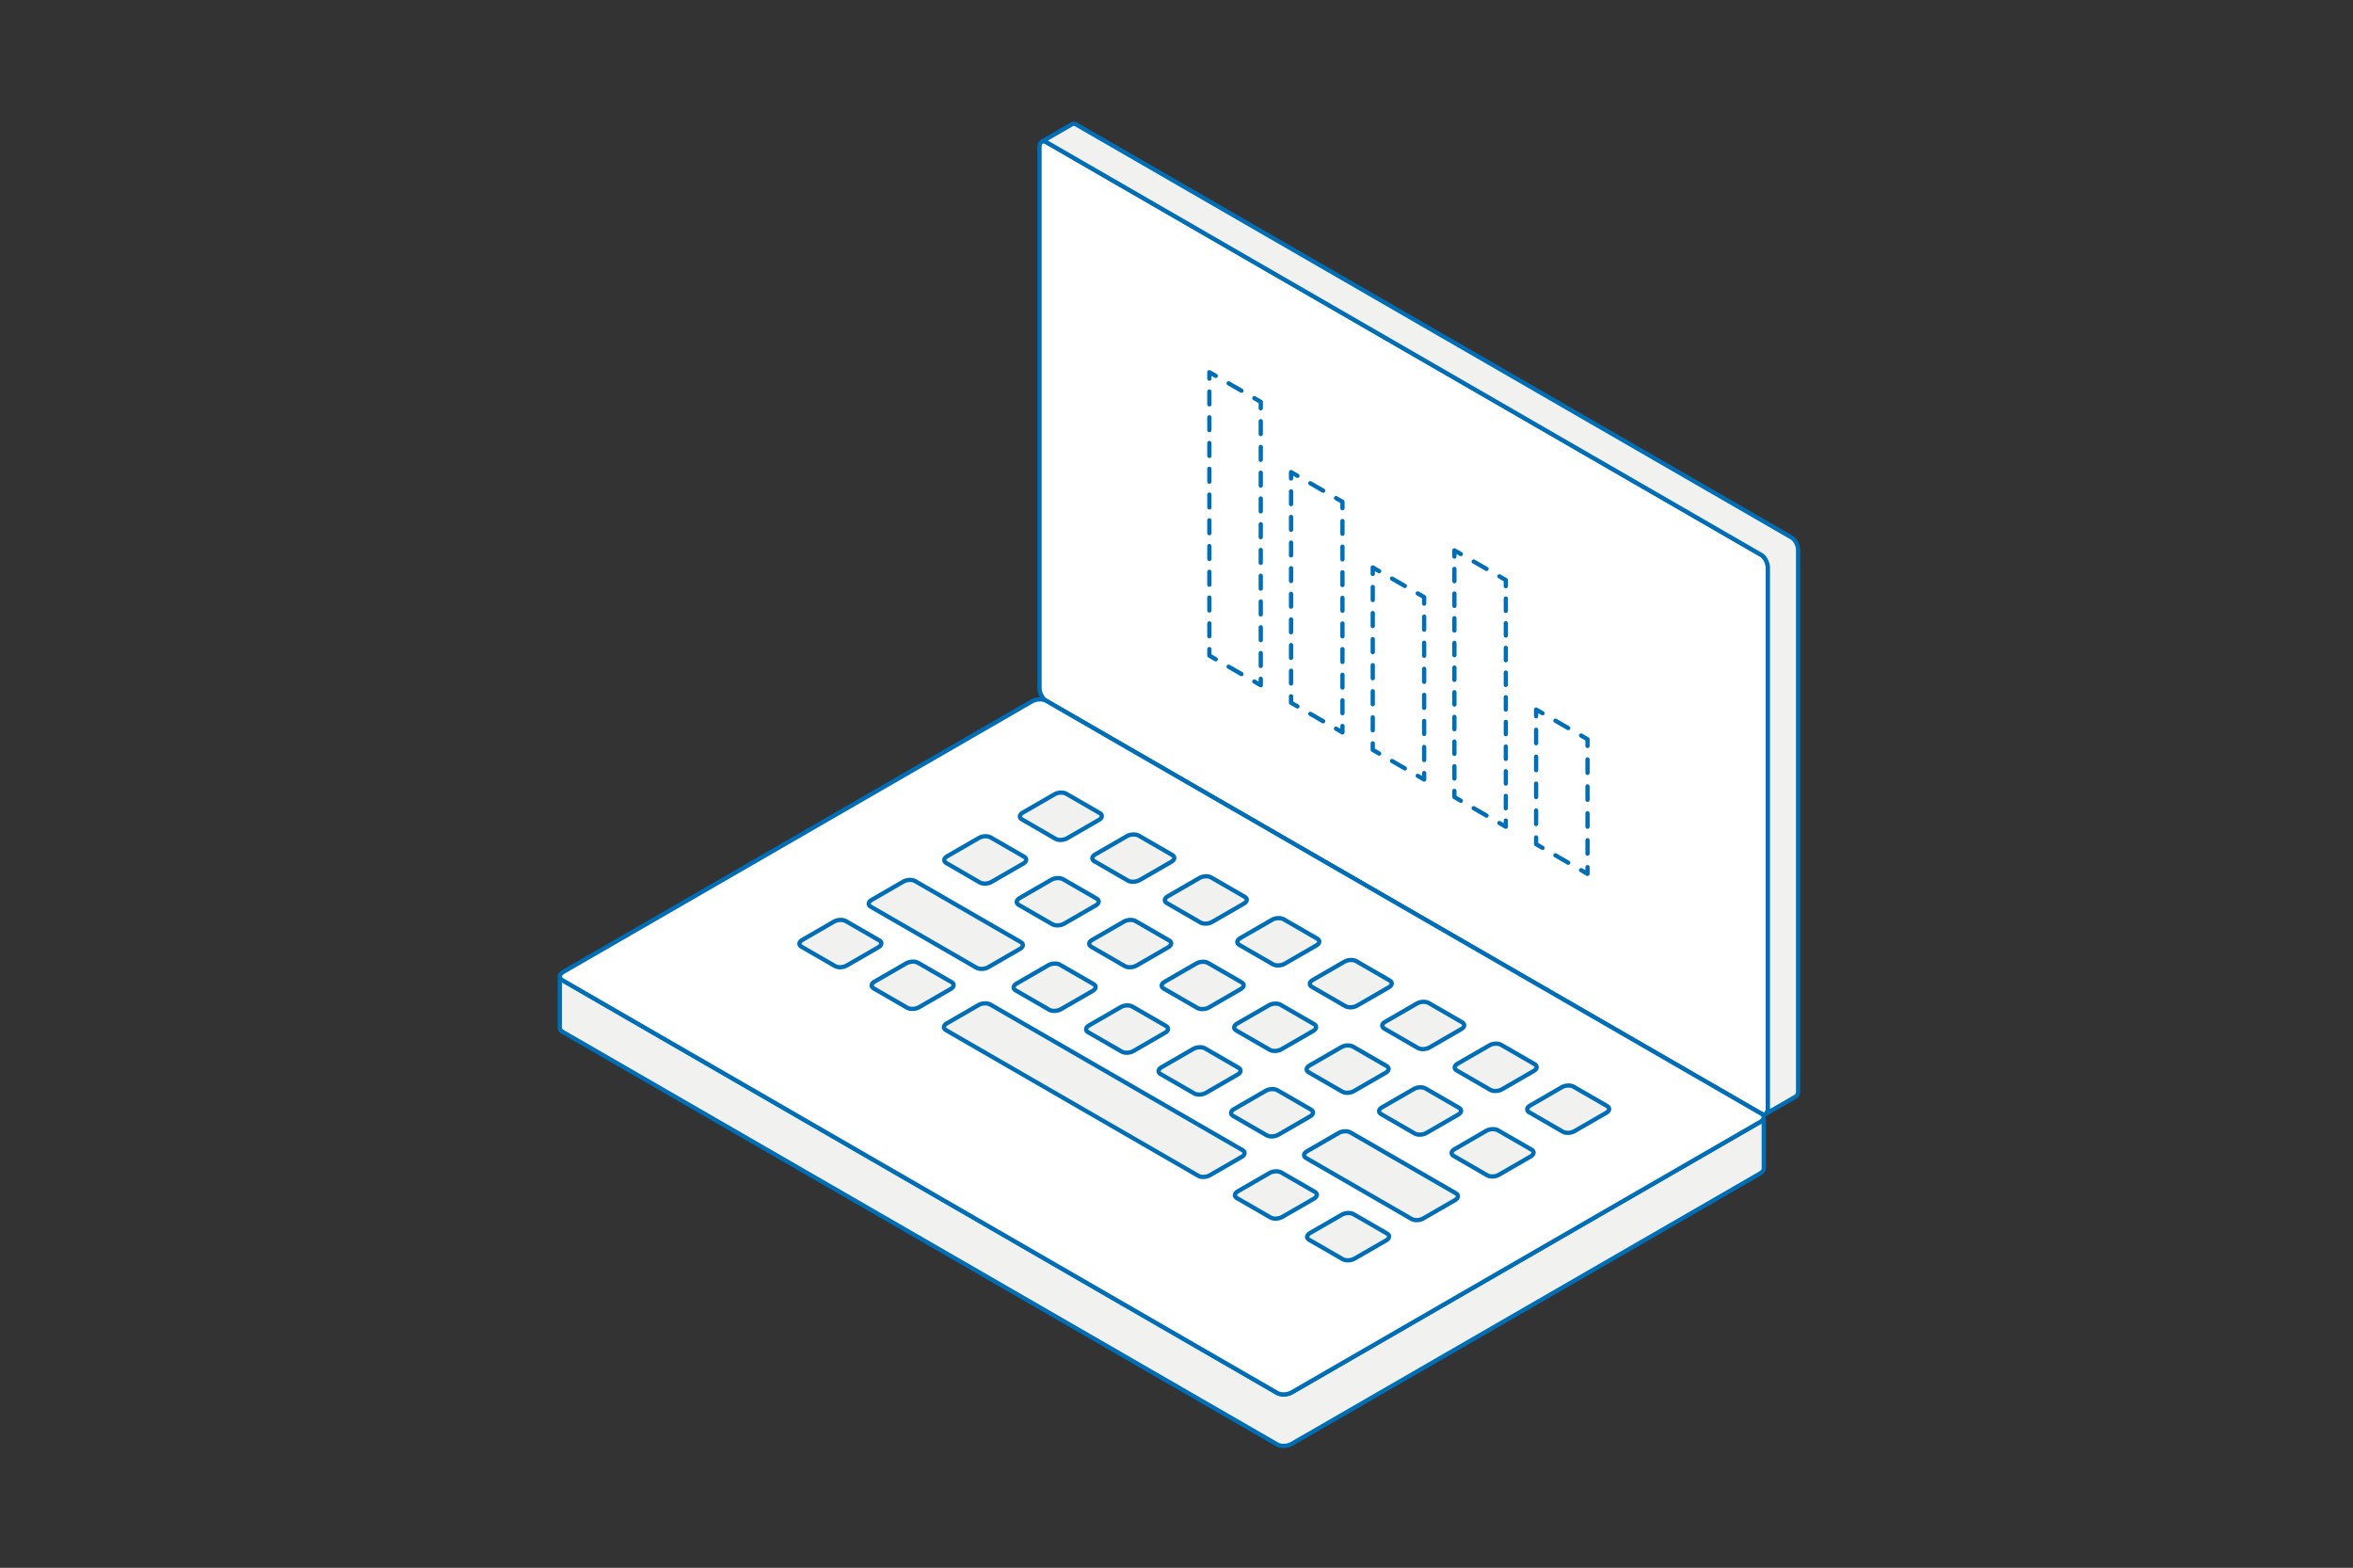 <svg width="2994" height="1995" viewBox="0 0 2994 1995" fill="none" xmlns="http://www.w3.org/2000/svg">
<rect x="0" y="0" width="2994" height="1995" fill="#333333" stroke="none"/>
<g clip-path="url(#clip0_1035_7614)">
<path d="M2244.23 1421.61V1487.14C2244.23 1489.19 2242.69 1491.35 2239.71 1493.09L1643.57 1837.27C1638.19 1840.37 1630.01 1840.74 1625.3 1838.08L715.512 1312.73C713.407 1311.49 712.352 1309.88 712.352 1308.14V1242.68C712.352 1244.35 713.407 1246.02 715.512 1247.2L1625.3 1772.55C1630.01 1775.21 1638.19 1774.84 1643.57 1771.74L2239.71 1427.56C2242.69 1425.82 2244.23 1423.66 2244.23 1421.61Z" fill="#F1F1EF" stroke="#006EB6" stroke-width="5.431" stroke-miterlimit="10"/>
<path d="M2249.46 722.226V1410.65C2249.46 1414 2248.29 1416.41 2246.55 1417.47C2245.06 1418.33 2243.08 1418.21 2241.04 1417.03L2237.76 1415.18C2237.76 1415.18 2237.69 1415.18 2237.63 1415.11L1331.07 891.685C1329.02 890.447 1327.1 888.403 1325.68 885.801C1323.88 882.766 1322.7 878.988 1322.7 875.52V187.093C1322.7 183.748 1323.82 181.332 1325.55 180.28L1325.74 180.218C1327.16 179.412 1329.02 179.598 1331.07 180.713L2237.63 704.141L2237.76 704.203L2241.04 706.061C2243.14 707.361 2245.06 709.405 2246.55 712.007C2248.35 715.104 2249.46 718.758 2249.46 722.226Z" fill="white" stroke="#006EB6" stroke-width="5.431" stroke-miterlimit="10"/>
<path d="M1364.05 158.057L1325.75 180.183C1327.18 179.428 1329.04 179.561 1331.09 180.716L2237.65 704.127C2237.74 704.215 2237.74 704.216 2237.78 704.171L2241.02 706.082C2243.16 707.326 2245.05 709.424 2246.53 711.991C2248.33 715.112 2249.47 718.744 2249.47 722.209V1410.63C2249.47 1414 2248.31 1416.4 2246.53 1417.47L2285.01 1395.26C2286.79 1394.23 2287.94 1391.83 2287.94 1388.41V699.996C2287.94 696.53 2286.85 692.877 2285.05 689.777C2283.56 687.191 2281.63 685.112 2279.5 683.868L2276.26 681.957C2276.23 681.987 2276.18 681.972 2276.12 681.912L1369.56 158.502C1367.47 157.302 1365.52 157.213 1364.05 158.057Z" fill="#F1F1EF" stroke="#006EB6" stroke-width="5.431" stroke-miterlimit="10"/>
<path d="M2244.23 1421.61C2244.23 1423.66 2242.69 1425.83 2239.71 1427.56L1643.57 1771.74C1638.19 1774.84 1630.01 1775.21 1625.3 1772.55L715.512 1247.2C713.407 1246.02 712.352 1244.35 712.352 1242.68C712.352 1240.63 713.839 1238.4 716.876 1236.67L1313.02 892.488C1318.34 889.329 1326.46 889.019 1331.1 891.683L2237.67 1415.11C2237.73 1415.17 2237.79 1415.17 2237.79 1415.17L2241.08 1417.03C2243.12 1418.27 2244.23 1419.88 2244.23 1421.61Z" fill="white" stroke="#006EB6" stroke-width="5.431" stroke-miterlimit="10"/>
<path fill-rule="evenodd" clip-rule="evenodd" d="M1537.45 471.245C1538.29 470.76 1539.32 470.76 1540.16 471.245L1548.34 475.965C1549.64 476.715 1550.08 478.376 1549.33 479.675C1548.58 480.973 1546.92 481.418 1545.62 480.669L1541.52 478.3V481.791C1541.52 483.291 1540.31 484.507 1538.81 484.507C1537.31 484.507 1536.09 483.291 1536.09 481.791V473.596C1536.09 472.626 1536.61 471.73 1537.45 471.245ZM1560.98 486.4C1561.73 485.101 1563.39 484.656 1564.69 485.406L1581.04 494.847C1582.34 495.597 1582.79 497.257 1582.04 498.556C1581.29 499.855 1579.63 500.3 1578.33 499.55L1561.98 490.109C1560.68 489.359 1560.23 487.699 1560.98 486.4ZM1538.81 495.465C1540.31 495.465 1541.52 496.681 1541.52 498.181V514.57C1541.52 516.07 1540.31 517.286 1538.81 517.286C1537.31 517.286 1536.09 516.07 1536.09 514.57V498.181C1536.09 496.681 1537.31 495.465 1538.81 495.465ZM1593.69 505.282C1594.44 503.983 1596.1 503.538 1597.39 504.288L1605.57 509.008C1606.41 509.493 1606.93 510.39 1606.93 511.36V519.555C1606.93 521.054 1605.71 522.27 1604.21 522.27C1602.71 522.27 1601.5 521.054 1601.5 519.555V512.928L1594.68 508.991C1593.38 508.241 1592.94 506.58 1593.69 505.282ZM1538.81 528.244C1540.31 528.244 1541.52 529.46 1541.52 530.96V547.349C1541.52 548.849 1540.31 550.065 1538.81 550.065C1537.31 550.065 1536.09 548.849 1536.09 547.349V530.96C1536.09 529.46 1537.31 528.244 1538.81 528.244ZM1604.21 533.229C1605.71 533.229 1606.93 534.444 1606.93 535.944V552.334C1606.93 553.833 1605.71 555.049 1604.21 555.049C1602.71 555.049 1601.5 553.833 1601.5 552.334V535.944C1601.5 534.444 1602.71 533.229 1604.21 533.229ZM1538.81 561.023C1540.31 561.023 1541.52 562.239 1541.52 563.739V580.128C1541.52 581.628 1540.31 582.844 1538.81 582.844C1537.31 582.844 1536.09 581.628 1536.09 580.128V563.739C1536.09 562.239 1537.31 561.023 1538.81 561.023ZM1604.21 566.007C1605.71 566.007 1606.93 567.223 1606.93 568.723V585.113C1606.93 586.612 1605.71 587.828 1604.21 587.828C1602.71 587.828 1601.5 586.612 1601.5 585.113V568.723C1601.5 567.223 1602.71 566.007 1604.21 566.007ZM1538.81 593.802C1540.31 593.802 1541.52 595.018 1541.52 596.517V612.907C1541.52 614.407 1540.31 615.622 1538.81 615.622C1537.31 615.622 1536.09 614.407 1536.09 612.907V596.517C1536.09 595.018 1537.31 593.802 1538.81 593.802ZM1604.21 598.786C1605.71 598.786 1606.93 600.002 1606.93 601.502V617.891C1606.93 619.391 1605.71 620.607 1604.21 620.607C1602.71 620.607 1601.5 619.391 1601.5 617.891V601.502C1601.5 600.002 1602.71 598.786 1604.21 598.786ZM1538.81 626.581C1540.31 626.581 1541.52 627.797 1541.52 629.296V645.686C1541.52 647.186 1540.31 648.401 1538.81 648.401C1537.31 648.401 1536.09 647.186 1536.09 645.686V629.296C1536.09 627.797 1537.31 626.581 1538.81 626.581ZM1604.21 631.565C1605.71 631.565 1606.93 632.781 1606.93 634.281V650.67C1606.93 652.17 1605.71 653.386 1604.21 653.386C1602.71 653.386 1601.5 652.17 1601.5 650.67V634.281C1601.5 632.781 1602.71 631.565 1604.21 631.565ZM1538.81 659.36C1540.31 659.36 1541.52 660.576 1541.52 662.075V678.465C1541.52 679.965 1540.31 681.18 1538.81 681.18C1537.31 681.18 1536.09 679.965 1536.09 678.465V662.075C1536.09 660.576 1537.31 659.36 1538.81 659.36ZM1604.21 664.344C1605.71 664.344 1606.93 665.56 1606.93 667.06V683.449C1606.93 684.949 1605.71 686.165 1604.21 686.165C1602.71 686.165 1601.5 684.949 1601.5 683.449V667.06C1601.5 665.56 1602.71 664.344 1604.21 664.344ZM1538.81 692.139C1540.31 692.139 1541.52 693.355 1541.52 694.854V711.244C1541.52 712.744 1540.31 713.959 1538.81 713.959C1537.31 713.959 1536.09 712.744 1536.09 711.244V694.854C1536.09 693.355 1537.31 692.139 1538.81 692.139ZM1604.21 697.123C1605.71 697.123 1606.93 698.339 1606.93 699.839V716.228C1606.93 717.728 1605.71 718.944 1604.21 718.944C1602.71 718.944 1601.5 717.728 1601.5 716.228V699.839C1601.5 698.339 1602.71 697.123 1604.21 697.123ZM1538.81 724.918C1540.31 724.918 1541.52 726.134 1541.52 727.633V744.023C1541.52 745.523 1540.31 746.738 1538.81 746.738C1537.31 746.738 1536.09 745.523 1536.09 744.023V727.633C1536.09 726.134 1537.31 724.918 1538.81 724.918ZM1604.21 729.902C1605.71 729.902 1606.93 731.118 1606.93 732.618V749.007C1606.93 750.507 1605.71 751.723 1604.21 751.723C1602.71 751.723 1601.5 750.507 1601.5 749.007V732.618C1601.5 731.118 1602.71 729.902 1604.21 729.902ZM1538.81 757.697C1540.31 757.697 1541.52 758.913 1541.52 760.412V776.802C1541.52 778.302 1540.31 779.517 1538.81 779.517C1537.31 779.517 1536.09 778.302 1536.09 776.802V760.412C1536.09 758.913 1537.31 757.697 1538.81 757.697ZM1604.21 762.681C1605.71 762.681 1606.93 763.897 1606.93 765.397V781.786C1606.93 783.286 1605.71 784.502 1604.21 784.502C1602.71 784.502 1601.5 783.286 1601.5 781.786V765.397C1601.5 763.897 1602.71 762.681 1604.21 762.681ZM1538.81 790.476C1540.31 790.476 1541.52 791.692 1541.52 793.191V809.581C1541.52 811.081 1540.31 812.296 1538.81 812.296C1537.31 812.296 1536.09 811.081 1536.09 809.581V793.191C1536.09 791.692 1537.31 790.476 1538.81 790.476ZM1604.21 795.46C1605.71 795.46 1606.93 796.676 1606.93 798.176V814.565C1606.93 816.065 1605.71 817.281 1604.21 817.281C1602.71 817.281 1601.5 816.065 1601.5 814.565V798.176C1601.5 796.676 1602.71 795.46 1604.21 795.46ZM1538.81 823.255C1540.31 823.255 1541.52 824.471 1541.52 825.97V832.597L1548.34 836.534C1549.64 837.284 1550.08 838.944 1549.33 840.243C1548.58 841.542 1546.92 841.987 1545.62 841.237L1537.45 836.517C1536.61 836.032 1536.09 835.135 1536.09 834.165V825.97C1536.09 824.471 1537.31 823.255 1538.81 823.255ZM1604.21 828.239C1605.71 828.239 1606.93 829.455 1606.93 830.955V847.344C1606.93 848.844 1605.71 850.06 1604.21 850.06C1602.71 850.06 1601.5 848.844 1601.5 847.344V830.955C1601.5 829.455 1602.71 828.239 1604.21 828.239ZM1560.98 846.969C1561.73 845.67 1563.39 845.225 1564.69 845.975L1581.04 855.415C1582.34 856.165 1582.79 857.826 1582.04 859.125C1581.29 860.424 1579.63 860.869 1578.33 860.119L1561.98 850.678C1560.68 849.928 1560.23 848.267 1560.98 846.969ZM1604.21 861.018C1605.71 861.018 1606.93 862.234 1606.93 863.734V871.928C1606.93 872.899 1606.41 873.795 1605.57 874.28C1604.73 874.765 1603.7 874.765 1602.86 874.28L1594.68 869.56C1593.38 868.81 1592.94 867.149 1593.69 865.85C1594.44 864.551 1596.1 864.106 1597.39 864.856L1601.5 867.225V863.734C1601.5 862.234 1602.71 861.018 1604.21 861.018Z" fill="#006EB6"/>
<path fill-rule="evenodd" clip-rule="evenodd" d="M1641.4 598.391C1642.24 597.906 1643.27 597.906 1644.11 598.391L1652.29 603.112C1653.59 603.861 1654.03 605.522 1653.28 606.821C1652.53 608.12 1650.87 608.565 1649.57 607.815L1645.47 605.446V608.894C1645.47 610.394 1644.25 611.609 1642.75 611.609C1641.25 611.609 1640.04 610.394 1640.04 608.894V600.743C1640.04 599.773 1640.56 598.876 1641.4 598.391ZM1664.93 613.546C1665.68 612.248 1667.34 611.803 1668.64 612.552L1684.99 621.993C1686.29 622.743 1686.74 624.404 1685.99 625.703C1685.24 627.002 1683.58 627.447 1682.28 626.697L1665.92 617.256C1664.63 616.506 1664.18 614.845 1664.93 613.546ZM1642.75 622.48C1644.25 622.48 1645.47 623.696 1645.47 625.196V641.498C1645.47 642.998 1644.25 644.213 1642.75 644.213C1641.25 644.213 1640.04 642.998 1640.04 641.498V625.196C1640.04 623.696 1641.25 622.48 1642.75 622.48ZM1697.64 632.428C1698.38 631.129 1700.05 630.684 1701.34 631.434L1709.52 636.155C1710.36 636.64 1710.88 637.536 1710.88 638.506V646.657C1710.88 648.157 1709.66 649.373 1708.16 649.373C1706.66 649.373 1705.45 648.157 1705.45 646.657V640.074L1698.63 636.138C1697.33 635.388 1696.89 633.727 1697.64 632.428ZM1642.75 655.084C1644.25 655.084 1645.47 656.3 1645.47 657.8V674.102C1645.47 675.601 1644.25 676.817 1642.75 676.817C1641.25 676.817 1640.04 675.601 1640.04 674.102V657.8C1640.04 656.3 1641.25 655.084 1642.75 655.084ZM1708.16 660.244C1709.66 660.244 1710.88 661.459 1710.88 662.959V679.261C1710.88 680.761 1709.66 681.977 1708.16 681.977C1706.66 681.977 1705.45 680.761 1705.45 679.261V662.959C1705.45 661.459 1706.66 660.244 1708.16 660.244ZM1642.75 687.688C1644.25 687.688 1645.47 688.904 1645.47 690.404V706.706C1645.47 708.205 1644.25 709.421 1642.75 709.421C1641.25 709.421 1640.04 708.205 1640.04 706.706V690.404C1640.04 688.904 1641.25 687.688 1642.75 687.688ZM1708.16 692.848C1709.66 692.848 1710.88 694.063 1710.88 695.563V711.865C1710.88 713.365 1709.66 714.581 1708.16 714.581C1706.66 714.581 1705.45 713.365 1705.45 711.865V695.563C1705.45 694.063 1706.66 692.848 1708.16 692.848ZM1642.75 720.292C1644.25 720.292 1645.47 721.508 1645.47 723.008V739.31C1645.47 740.809 1644.25 742.025 1642.75 742.025C1641.25 742.025 1640.04 740.809 1640.04 739.31V723.008C1640.04 721.508 1641.25 720.292 1642.75 720.292ZM1708.16 725.452C1709.66 725.452 1710.88 726.667 1710.88 728.167V744.469C1710.88 745.969 1709.66 747.185 1708.16 747.185C1706.66 747.185 1705.45 745.969 1705.45 744.469V728.167C1705.45 726.667 1706.66 725.452 1708.16 725.452ZM1642.75 752.896C1644.25 752.896 1645.47 754.112 1645.47 755.612V771.913C1645.47 773.413 1644.25 774.629 1642.75 774.629C1641.25 774.629 1640.04 773.413 1640.04 771.913V755.612C1640.04 754.112 1641.25 752.896 1642.75 752.896ZM1708.16 758.056C1709.66 758.056 1710.88 759.271 1710.88 760.771V777.073C1710.88 778.573 1709.66 779.789 1708.16 779.789C1706.66 779.789 1705.45 778.573 1705.45 777.073V760.771C1705.45 759.271 1706.66 758.056 1708.16 758.056ZM1642.75 785.5C1644.25 785.5 1645.47 786.716 1645.47 788.215V804.517C1645.47 806.017 1644.25 807.233 1642.75 807.233C1641.25 807.233 1640.04 806.017 1640.04 804.517V788.215C1640.04 786.716 1641.25 785.5 1642.75 785.5ZM1708.16 790.659C1709.66 790.659 1710.88 791.875 1710.88 793.375V809.677C1710.88 811.177 1709.66 812.392 1708.16 812.392C1706.66 812.392 1705.45 811.177 1705.45 809.677V793.375C1705.45 791.875 1706.66 790.659 1708.16 790.659ZM1642.75 818.104C1644.25 818.104 1645.47 819.32 1645.47 820.819V837.121C1645.47 838.621 1644.25 839.837 1642.75 839.837C1641.25 839.837 1640.04 838.621 1640.04 837.121V820.819C1640.04 819.32 1641.25 818.104 1642.75 818.104ZM1708.16 823.263C1709.66 823.263 1710.88 824.479 1710.88 825.979V842.281C1710.88 843.781 1709.66 844.996 1708.16 844.996C1706.66 844.996 1705.45 843.781 1705.45 842.281V825.979C1705.45 824.479 1706.66 823.263 1708.16 823.263ZM1642.75 850.708C1644.25 850.708 1645.47 851.924 1645.47 853.423V869.725C1645.47 871.225 1644.25 872.441 1642.75 872.441C1641.25 872.441 1640.04 871.225 1640.04 869.725V853.423C1640.04 851.924 1641.25 850.708 1642.75 850.708ZM1708.16 855.867C1709.66 855.867 1710.88 857.083 1710.88 858.583V874.885C1710.88 876.385 1709.66 877.6 1708.16 877.6C1706.66 877.6 1705.45 876.385 1705.45 874.885V858.583C1705.45 857.083 1706.66 855.867 1708.16 855.867ZM1642.75 883.312C1644.25 883.312 1645.47 884.528 1645.47 886.027V892.61L1652.29 896.547C1653.59 897.297 1654.03 898.958 1653.28 900.256C1652.53 901.555 1650.87 902 1649.57 901.25L1641.4 896.53C1640.56 896.045 1640.04 895.148 1640.04 894.178V886.027C1640.04 884.528 1641.25 883.312 1642.75 883.312ZM1708.16 888.471C1709.66 888.471 1710.88 889.687 1710.88 891.187V907.489C1710.88 908.988 1709.66 910.204 1708.16 910.204C1706.66 910.204 1705.45 908.988 1705.45 907.489V891.187C1705.45 889.687 1706.66 888.471 1708.16 888.471ZM1664.93 906.982C1665.68 905.683 1667.34 905.238 1668.64 905.988L1684.99 915.429C1686.29 916.179 1686.74 917.839 1685.99 919.138C1685.24 920.437 1683.58 920.882 1682.28 920.132L1665.92 910.691C1664.63 909.941 1664.18 908.281 1664.93 906.982ZM1708.16 921.075C1709.66 921.075 1710.88 922.291 1710.88 923.791V931.942C1710.88 932.912 1710.36 933.808 1709.52 934.293C1708.68 934.778 1707.65 934.778 1706.81 934.293L1698.63 929.573C1697.33 928.823 1696.89 927.162 1697.64 925.863C1698.38 924.565 1700.05 924.12 1701.34 924.87L1705.45 927.238V923.791C1705.45 922.291 1706.66 921.075 1708.16 921.075Z" fill="#006EB6"/>
<path fill-rule="evenodd" clip-rule="evenodd" d="M1745.35 719.7C1746.19 719.215 1747.22 719.215 1748.06 719.7L1756.24 724.42C1757.54 725.17 1757.98 726.831 1757.23 728.13C1756.48 729.428 1754.82 729.873 1753.52 729.124L1749.42 726.755V730.341C1749.42 731.841 1748.2 733.057 1746.7 733.057C1745.2 733.057 1743.99 731.841 1743.99 730.341V722.051C1743.99 721.081 1744.51 720.185 1745.35 719.7ZM1768.88 734.855C1769.63 733.556 1771.29 733.111 1772.59 733.861L1788.94 743.302C1790.24 744.051 1790.69 745.712 1789.94 747.011C1789.19 748.31 1787.53 748.755 1786.23 748.005L1769.87 738.564C1768.58 737.814 1768.13 736.154 1768.88 734.855ZM1746.7 744.205C1748.2 744.205 1749.42 745.421 1749.42 746.921V763.5C1749.42 765 1748.2 766.216 1746.7 766.216C1745.2 766.216 1743.99 765 1743.99 763.5V746.921C1743.99 745.421 1745.2 744.205 1746.7 744.205ZM1801.58 753.736C1802.33 752.437 1804 751.992 1805.29 752.742L1813.47 757.463C1814.31 757.948 1814.83 758.844 1814.83 759.814V768.104C1814.83 769.604 1813.61 770.82 1812.11 770.82C1810.61 770.82 1809.4 769.604 1809.4 768.104V761.382L1802.58 757.446C1801.28 756.696 1800.83 755.035 1801.58 753.736ZM1746.7 777.364C1748.2 777.364 1749.42 778.58 1749.42 780.08V796.659C1749.42 798.159 1748.2 799.375 1746.7 799.375C1745.2 799.375 1743.99 798.159 1743.99 796.659V780.08C1743.99 778.58 1745.2 777.364 1746.7 777.364ZM1812.11 781.968C1813.61 781.968 1814.83 783.184 1814.83 784.684V801.263C1814.83 802.763 1813.61 803.979 1812.11 803.979C1810.61 803.979 1809.4 802.763 1809.4 801.263V784.684C1809.4 783.184 1810.61 781.968 1812.11 781.968ZM1746.7 810.523C1748.2 810.523 1749.42 811.739 1749.42 813.238V829.818C1749.42 831.318 1748.2 832.533 1746.7 832.533C1745.2 832.533 1743.99 831.318 1743.99 829.818V813.238C1743.99 811.739 1745.2 810.523 1746.7 810.523ZM1812.11 815.127C1813.61 815.127 1814.83 816.343 1814.83 817.843V834.422C1814.83 835.922 1813.61 837.138 1812.11 837.138C1810.61 837.138 1809.4 835.922 1809.4 834.422V817.843C1809.4 816.343 1810.61 815.127 1812.11 815.127ZM1746.7 843.682C1748.2 843.682 1749.42 844.898 1749.42 846.397V862.977C1749.42 864.477 1748.2 865.692 1746.7 865.692C1745.2 865.692 1743.99 864.477 1743.99 862.977V846.397C1743.99 844.898 1745.2 843.682 1746.7 843.682ZM1812.11 848.286C1813.61 848.286 1814.83 849.502 1814.83 851.002V867.581C1814.83 869.081 1813.61 870.297 1812.11 870.297C1810.61 870.297 1809.4 869.081 1809.4 867.581V851.002C1809.4 849.502 1810.61 848.286 1812.11 848.286ZM1746.7 876.841C1748.2 876.841 1749.42 878.057 1749.42 879.556V896.136C1749.42 897.635 1748.2 898.851 1746.7 898.851C1745.2 898.851 1743.99 897.635 1743.99 896.136V879.556C1743.99 878.057 1745.2 876.841 1746.7 876.841ZM1812.11 881.445C1813.61 881.445 1814.83 882.661 1814.83 884.161V900.74C1814.83 902.24 1813.61 903.456 1812.11 903.456C1810.61 903.456 1809.4 902.24 1809.4 900.74V884.161C1809.4 882.661 1810.61 881.445 1812.11 881.445ZM1746.7 910C1748.2 910 1749.42 911.215 1749.42 912.715V929.295C1749.42 930.794 1748.2 932.01 1746.7 932.01C1745.2 932.01 1743.99 930.794 1743.99 929.295V912.715C1743.99 911.215 1745.2 910 1746.7 910ZM1812.11 914.604C1813.61 914.604 1814.83 915.82 1814.83 917.32V933.899C1814.83 935.399 1813.61 936.615 1812.11 936.615C1810.61 936.615 1809.4 935.399 1809.4 933.899V917.32C1809.4 915.82 1810.61 914.604 1812.11 914.604ZM1746.7 943.159C1748.2 943.159 1749.42 944.374 1749.42 945.874V952.596L1756.24 956.533C1757.54 957.282 1757.98 958.943 1757.23 960.242C1756.48 961.541 1754.82 961.986 1753.52 961.236L1745.35 956.515C1744.51 956.03 1743.99 955.134 1743.99 954.164V945.874C1743.99 944.374 1745.2 943.159 1746.7 943.159ZM1812.11 947.763C1813.61 947.763 1814.83 948.979 1814.83 950.479V967.058C1814.83 968.558 1813.61 969.774 1812.11 969.774C1810.61 969.774 1809.4 968.558 1809.4 967.058V950.479C1809.4 948.979 1810.61 947.763 1812.11 947.763ZM1768.88 966.967C1769.63 965.669 1771.29 965.224 1772.59 965.973L1788.94 975.414C1790.24 976.164 1790.69 977.825 1789.94 979.124C1789.19 980.423 1787.53 980.868 1786.23 980.118L1769.87 970.677C1768.58 969.927 1768.13 968.266 1768.88 966.967ZM1812.11 980.922C1813.61 980.922 1814.83 982.138 1814.83 983.638V991.927C1814.83 992.897 1814.31 993.794 1813.47 994.279C1812.63 994.764 1811.59 994.764 1810.75 994.279L1802.58 989.559C1801.28 988.809 1800.83 987.148 1801.58 985.849C1802.33 984.55 1804 984.105 1805.29 984.855L1809.4 987.224V983.638C1809.4 982.138 1810.61 980.922 1812.11 980.922Z" fill="#006EB6"/>
<path fill-rule="evenodd" clip-rule="evenodd" d="M1849.26 697.969C1850.1 697.484 1851.13 697.484 1851.97 697.969L1860.15 702.69C1861.45 703.44 1861.89 705.1 1861.14 706.399C1860.39 707.698 1858.73 708.143 1857.43 707.393L1853.33 705.024V708.168C1853.33 709.668 1852.11 710.883 1850.61 710.883C1849.11 710.883 1847.9 709.668 1847.9 708.168V700.321C1847.9 699.351 1848.42 698.454 1849.26 697.969ZM1872.79 713.125C1873.54 711.826 1875.2 711.381 1876.5 712.131L1892.85 721.571C1894.15 722.321 1894.6 723.982 1893.85 725.281C1893.1 726.58 1891.44 727.025 1890.14 726.275L1873.78 716.834C1872.49 716.084 1872.04 714.423 1872.79 713.125ZM1850.61 721.146C1852.11 721.146 1853.33 722.362 1853.33 723.862V739.556C1853.33 741.055 1852.11 742.271 1850.61 742.271C1849.11 742.271 1847.9 741.055 1847.9 739.556V723.862C1847.9 722.362 1849.11 721.146 1850.61 721.146ZM1905.49 732.006C1906.24 730.707 1907.91 730.262 1909.2 731.012L1917.38 735.733C1918.22 736.218 1918.74 737.114 1918.74 738.084V745.931C1918.74 747.431 1917.52 748.647 1916.02 748.647C1914.52 748.647 1913.31 747.431 1913.31 745.931V739.652L1906.49 735.716C1905.19 734.966 1904.74 733.305 1905.49 732.006ZM1850.61 752.534C1852.11 752.534 1853.33 753.75 1853.33 755.249V770.943C1853.33 772.443 1852.11 773.659 1850.61 773.659C1849.11 773.659 1847.9 772.443 1847.9 770.943V755.249C1847.9 753.75 1849.11 752.534 1850.61 752.534ZM1916.02 758.91C1917.52 758.91 1918.74 760.125 1918.74 761.625V777.319C1918.74 778.819 1917.52 780.035 1916.02 780.035C1914.52 780.035 1913.31 778.819 1913.31 777.319V761.625C1913.31 760.125 1914.52 758.91 1916.02 758.91ZM1850.61 783.921C1852.11 783.921 1853.33 785.137 1853.33 786.637V802.331C1853.33 803.831 1852.11 805.046 1850.61 805.046C1849.11 805.046 1847.9 803.831 1847.9 802.331V786.637C1847.9 785.137 1849.11 783.921 1850.61 783.921ZM1916.02 790.297C1917.52 790.297 1918.74 791.513 1918.74 793.013V808.707C1918.74 810.206 1917.52 811.422 1916.02 811.422C1914.52 811.422 1913.31 810.206 1913.31 808.707V793.013C1913.31 791.513 1914.52 790.297 1916.02 790.297ZM1850.61 815.309C1852.11 815.309 1853.33 816.525 1853.33 818.025V833.718C1853.33 835.218 1852.11 836.434 1850.61 836.434C1849.11 836.434 1847.9 835.218 1847.9 833.718V818.025C1847.9 816.525 1849.11 815.309 1850.61 815.309ZM1916.02 821.685C1917.52 821.685 1918.74 822.901 1918.74 824.4V840.094C1918.74 841.594 1917.52 842.81 1916.02 842.81C1914.52 842.81 1913.31 841.594 1913.31 840.094V824.4C1913.31 822.901 1914.52 821.685 1916.02 821.685ZM1850.61 846.697C1852.11 846.697 1853.33 847.913 1853.33 849.412V865.106C1853.33 866.606 1852.11 867.822 1850.61 867.822C1849.11 867.822 1847.9 866.606 1847.9 865.106V849.412C1847.9 847.913 1849.11 846.697 1850.61 846.697ZM1916.02 853.073C1917.52 853.073 1918.74 854.288 1918.74 855.788V871.482C1918.74 872.982 1917.52 874.197 1916.02 874.197C1914.52 874.197 1913.31 872.982 1913.31 871.482V855.788C1913.31 854.288 1914.52 853.073 1916.02 853.073ZM1850.61 878.084C1852.11 878.084 1853.33 879.3 1853.33 880.8V896.494C1853.33 897.993 1852.11 899.209 1850.61 899.209C1849.11 899.209 1847.9 897.993 1847.9 896.494V880.8C1847.9 879.3 1849.11 878.084 1850.61 878.084ZM1916.02 884.46C1917.52 884.46 1918.74 885.676 1918.74 887.176V902.87C1918.74 904.369 1917.52 905.585 1916.02 905.585C1914.52 905.585 1913.31 904.369 1913.31 902.87V887.176C1913.31 885.676 1914.52 884.46 1916.02 884.46ZM1850.61 909.472C1852.11 909.472 1853.33 910.688 1853.33 912.188V927.881C1853.33 929.381 1852.11 930.597 1850.61 930.597C1849.11 930.597 1847.9 929.381 1847.9 927.881V912.188C1847.9 910.688 1849.11 909.472 1850.61 909.472ZM1916.02 915.848C1917.52 915.848 1918.74 917.064 1918.74 918.563V934.257C1918.74 935.757 1917.52 936.973 1916.02 936.973C1914.52 936.973 1913.31 935.757 1913.31 934.257V918.563C1913.31 917.064 1914.52 915.848 1916.02 915.848ZM1850.61 940.86C1852.11 940.86 1853.33 942.075 1853.33 943.575V959.269C1853.33 960.769 1852.11 961.984 1850.61 961.984C1849.11 961.984 1847.9 960.769 1847.9 959.269V943.575C1847.9 942.075 1849.11 940.86 1850.61 940.86ZM1916.02 947.235C1917.52 947.235 1918.74 948.451 1918.74 949.951V965.645C1918.74 967.145 1917.52 968.36 1916.02 968.36C1914.52 968.36 1913.31 967.145 1913.31 965.645V949.951C1913.31 948.451 1914.52 947.235 1916.02 947.235ZM1850.61 972.247C1852.11 972.247 1853.33 973.463 1853.33 974.963V990.657C1853.33 992.156 1852.11 993.372 1850.61 993.372C1849.11 993.372 1847.9 992.156 1847.9 990.657V974.963C1847.9 973.463 1849.11 972.247 1850.61 972.247ZM1916.02 978.623C1917.52 978.623 1918.74 979.839 1918.74 981.339V997.032C1918.74 998.532 1917.52 999.748 1916.02 999.748C1914.52 999.748 1913.31 998.532 1913.31 997.032V981.339C1913.31 979.839 1914.52 978.623 1916.02 978.623ZM1850.61 1003.63C1852.11 1003.63 1853.33 1004.85 1853.33 1006.35V1012.63L1860.15 1016.57C1861.45 1017.32 1861.89 1018.98 1861.14 1020.28C1860.39 1021.57 1858.73 1022.02 1857.43 1021.27L1849.26 1016.55C1848.42 1016.06 1847.9 1015.17 1847.9 1014.2V1006.35C1847.9 1004.85 1849.11 1003.63 1850.61 1003.63ZM1916.02 1010.01C1917.52 1010.01 1918.74 1011.23 1918.74 1012.73V1028.42C1918.74 1029.92 1917.52 1031.14 1916.02 1031.14C1914.52 1031.14 1913.31 1029.92 1913.31 1028.42V1012.73C1913.31 1011.23 1914.52 1010.01 1916.02 1010.01ZM1872.79 1027C1873.54 1025.7 1875.2 1025.26 1876.5 1026.01L1892.85 1035.45C1894.15 1036.2 1894.6 1037.86 1893.85 1039.16C1893.1 1040.46 1891.44 1040.9 1890.14 1040.15L1873.78 1030.71C1872.49 1029.96 1872.04 1028.3 1872.79 1027ZM1916.02 1041.4C1917.52 1041.4 1918.74 1042.61 1918.74 1044.11V1051.96C1918.74 1052.93 1918.22 1053.83 1917.38 1054.31C1916.54 1054.8 1915.5 1054.8 1914.66 1054.31L1906.49 1049.59C1905.19 1048.84 1904.74 1047.18 1905.49 1045.88C1906.24 1044.58 1907.91 1044.14 1909.2 1044.89L1913.31 1047.26V1044.11C1913.31 1042.61 1914.52 1041.4 1916.02 1041.4Z" fill="#006EB6"/>
<path fill-rule="evenodd" clip-rule="evenodd" d="M1953.22 900.519C1954.06 900.034 1955.1 900.034 1955.94 900.519L1964.11 905.24C1965.41 905.989 1965.86 907.65 1965.11 908.949C1964.36 910.248 1962.7 910.693 1961.4 909.943L1957.29 907.574V911.436C1957.29 912.936 1956.08 914.152 1954.58 914.152C1953.08 914.152 1951.86 912.936 1951.86 911.436V902.871C1951.86 901.901 1952.38 901.004 1953.22 900.519ZM1976.76 915.674C1977.51 914.376 1979.17 913.931 1980.46 914.68L1996.82 924.121C1998.12 924.871 1998.56 926.532 1997.81 927.831C1997.06 929.13 1995.4 929.575 1994.1 928.825L1977.75 919.384C1976.45 918.634 1976.01 916.973 1976.76 915.674ZM1954.58 925.852C1956.08 925.852 1957.29 927.067 1957.29 928.567V945.698C1957.29 947.198 1956.08 948.414 1954.58 948.414C1953.08 948.414 1951.86 947.198 1951.86 945.698V928.567C1951.86 927.067 1953.08 925.852 1954.58 925.852ZM2009.46 934.556C2010.21 933.257 2011.87 932.812 2013.17 933.562L2021.34 938.283C2022.19 938.768 2022.7 939.664 2022.7 940.634V949.2C2022.7 950.699 2021.49 951.915 2019.99 951.915C2018.49 951.915 2017.27 950.699 2017.27 949.2V942.202L2010.45 938.266C2009.15 937.516 2008.71 935.855 2009.46 934.556ZM1954.58 960.113C1956.08 960.113 1957.29 961.329 1957.29 962.829V979.96C1957.29 981.46 1956.08 982.675 1954.58 982.675C1953.08 982.675 1951.86 981.46 1951.86 979.96V962.829C1951.86 961.329 1953.08 960.113 1954.58 960.113ZM2019.99 963.615C2021.49 963.615 2022.7 964.831 2022.7 966.331V983.462C2022.7 984.961 2021.49 986.177 2019.99 986.177C2018.49 986.177 2017.27 984.961 2017.27 983.462V966.331C2017.27 964.831 2018.49 963.615 2019.99 963.615ZM1954.58 994.375C1956.08 994.375 1957.29 995.591 1957.29 997.091V1014.22C1957.29 1015.72 1956.08 1016.94 1954.58 1016.94C1953.08 1016.94 1951.86 1015.72 1951.86 1014.22V997.091C1951.86 995.591 1953.08 994.375 1954.58 994.375ZM2019.99 997.877C2021.49 997.877 2022.7 999.093 2022.7 1000.59V1017.72C2022.7 1019.22 2021.49 1020.44 2019.99 1020.44C2018.49 1020.44 2017.27 1019.22 2017.27 1017.72V1000.59C2017.27 999.093 2018.49 997.877 2019.99 997.877ZM1954.58 1028.64C1956.08 1028.64 1957.29 1029.85 1957.29 1031.35V1048.48C1957.29 1049.98 1956.08 1051.2 1954.58 1051.2C1953.08 1051.2 1951.86 1049.98 1951.86 1048.48V1031.35C1951.86 1029.85 1953.08 1028.64 1954.58 1028.64ZM2019.99 1032.14C2021.49 1032.14 2022.7 1033.35 2022.7 1034.85V1051.99C2022.7 1053.48 2021.49 1054.7 2019.99 1054.7C2018.49 1054.7 2017.27 1053.48 2017.27 1051.99V1034.85C2017.27 1033.35 2018.49 1032.14 2019.99 1032.14ZM1954.58 1062.9C1956.08 1062.9 1957.29 1064.11 1957.29 1065.61V1072.61L1964.11 1076.55C1965.41 1077.3 1965.86 1078.96 1965.11 1080.26C1964.36 1081.56 1962.7 1082 1961.4 1081.25L1953.22 1076.53C1952.38 1076.05 1951.86 1075.15 1951.86 1074.18V1065.61C1951.86 1064.11 1953.08 1062.9 1954.58 1062.9ZM2019.99 1066.4C2021.49 1066.4 2022.7 1067.62 2022.7 1069.12V1086.25C2022.7 1087.75 2021.49 1088.96 2019.99 1088.96C2018.49 1088.96 2017.27 1087.75 2017.27 1086.25V1069.12C2017.27 1067.62 2018.49 1066.4 2019.99 1066.4ZM1976.76 1086.98C1977.51 1085.68 1979.17 1085.24 1980.46 1085.99L1996.82 1095.43C1998.12 1096.18 1998.56 1097.84 1997.81 1099.14C1997.06 1100.44 1995.4 1100.88 1994.1 1100.13L1977.75 1090.69C1976.45 1089.94 1976.01 1088.28 1976.76 1086.98ZM2019.99 1100.66C2021.49 1100.66 2022.7 1101.88 2022.7 1103.38V1111.94C2022.7 1112.91 2022.19 1113.81 2021.34 1114.3C2020.5 1114.78 2019.47 1114.78 2018.63 1114.3L2010.45 1109.57C2009.15 1108.82 2008.71 1107.16 2009.46 1105.87C2010.21 1104.57 2011.87 1104.12 2013.17 1104.87L2017.27 1107.24V1103.38C2017.27 1101.88 2018.49 1100.66 2019.99 1100.66Z" fill="#006EB6"/>
<path d="M1242.51 1231.41L1107.89 1153.66C1104.12 1151.49 1104.56 1147.66 1108.96 1145.18L1149.52 1121.72C1153.97 1119.19 1160.54 1118.92 1164.36 1121.1L1298.98 1198.85C1302.76 1201.02 1302.27 1204.84 1297.91 1207.38L1257.31 1230.79C1252.91 1233.32 1246.33 1233.59 1242.51 1231.41Z" fill="#F1F1EF" stroke="#006EB6" stroke-width="5.431" stroke-linecap="round" stroke-linejoin="round"/>
<path d="M1335.04 1284.86L1292.35 1260.2C1288.48 1257.98 1288.97 1254.16 1293.41 1251.63L1333.98 1228.17C1338.33 1225.68 1345 1225.37 1348.77 1227.59L1391.51 1252.25C1395.33 1254.42 1394.84 1258.25 1390.45 1260.82L1349.84 1284.24C1345.48 1286.77 1338.82 1287.03 1335.04 1284.86Z" fill="#F1F1EF" stroke="#006EB6" stroke-width="5.431" stroke-linecap="round" stroke-linejoin="round"/>
<path d="M1427.24 1338.08L1384.5 1313.42C1380.72 1311.24 1381.17 1307.42 1385.57 1304.89L1426.17 1281.43C1430.53 1278.9 1437.15 1278.63 1440.92 1280.85L1483.66 1305.51C1487.48 1307.69 1487 1311.51 1482.6 1314L1441.99 1337.5C1437.64 1339.99 1431.02 1340.26 1427.24 1338.08Z" fill="#F1F1EF" stroke="#006EB6" stroke-width="5.431" stroke-linecap="round" stroke-linejoin="round"/>
<path d="M1519.47 1391.33L1476.73 1366.67C1472.95 1364.5 1473.44 1360.68 1477.79 1358.1L1518.4 1334.69C1522.8 1332.11 1529.42 1331.84 1533.24 1334.02L1575.98 1358.72C1579.76 1360.94 1579.27 1364.76 1574.91 1367.25L1534.31 1390.67C1529.91 1393.24 1523.29 1393.51 1519.47 1391.33Z" fill="#F1F1EF" stroke="#006EB6" stroke-width="5.431" stroke-linecap="round" stroke-linejoin="round"/>
<path d="M1611.66 1444.56L1568.97 1419.91C1565.19 1417.68 1565.68 1413.86 1570.03 1411.38L1610.64 1387.92C1615.04 1385.38 1621.66 1385.12 1625.43 1387.3L1668.17 1411.95C1671.95 1414.17 1671.46 1418 1667.11 1420.48L1626.5 1443.94C1622.1 1446.47 1615.53 1446.74 1611.66 1444.56Z" fill="#F1F1EF" stroke="#006EB6" stroke-width="5.431" stroke-linecap="round" stroke-linejoin="round"/>
<path d="M1796.1 1551.06L1661.89 1473.54C1658.06 1471.36 1658.55 1467.54 1662.95 1465.01L1703.56 1441.55C1707.91 1439.06 1714.53 1438.75 1718.31 1440.97L1852.57 1518.45C1856.39 1520.63 1855.9 1524.45 1851.51 1527.03L1810.9 1550.44C1806.54 1553.02 1799.88 1553.29 1796.1 1551.06Z" fill="#F1F1EF" stroke="#006EB6" stroke-width="5.431" stroke-linecap="round" stroke-linejoin="round"/>
<path d="M1246.72 1122.87L1204.02 1098.12C1200.25 1095.94 1200.74 1092.12 1205.09 1089.63L1245.7 1066.18C1250.1 1063.64 1256.67 1063.38 1260.49 1065.55L1303.23 1090.21C1307.01 1092.39 1306.52 1096.21 1302.17 1098.79L1261.56 1122.2C1257.16 1124.78 1250.5 1125.04 1246.72 1122.87Z" fill="#F1F1EF" stroke="#006EB6" stroke-width="5.431" stroke-linecap="round" stroke-linejoin="round"/>
<path d="M1338.96 1176.03L1296.22 1151.38C1292.45 1149.2 1292.94 1145.38 1297.29 1142.8L1337.9 1119.39C1342.3 1116.9 1348.92 1116.63 1352.74 1118.81L1395.43 1143.47C1399.21 1145.64 1398.76 1149.46 1394.37 1152L1353.8 1175.45C1349.36 1177.94 1342.78 1178.25 1338.96 1176.03Z" fill="#F1F1EF" stroke="#006EB6" stroke-width="5.431" stroke-linecap="round" stroke-linejoin="round"/>
<path d="M1431.21 1229.32L1388.51 1204.66C1384.69 1202.44 1385.14 1198.62 1389.58 1196.08L1430.19 1172.63C1434.54 1170.14 1441.16 1169.83 1444.94 1172.05L1487.68 1196.71C1491.45 1198.88 1491.01 1202.7 1486.61 1205.28L1446 1228.69C1441.65 1231.23 1434.99 1231.49 1431.21 1229.32Z" fill="#F1F1EF" stroke="#006EB6" stroke-width="5.431" stroke-linecap="round" stroke-linejoin="round"/>
<path d="M1523.44 1282.54L1480.7 1257.88C1476.88 1255.7 1477.37 1251.88 1481.77 1249.35L1522.38 1225.89C1526.73 1223.36 1533.39 1223.09 1537.13 1225.31L1579.87 1249.97C1583.69 1252.15 1583.24 1255.97 1578.8 1258.5L1538.19 1281.96C1533.84 1284.45 1527.22 1284.71 1523.44 1282.54Z" fill="#F1F1EF" stroke="#006EB6" stroke-width="5.431" stroke-linecap="round" stroke-linejoin="round"/>
<path d="M1615.63 1335.81L1572.89 1311.16C1569.16 1308.98 1569.6 1305.16 1573.95 1302.58L1614.56 1279.17C1619.01 1276.59 1625.58 1276.32 1629.4 1278.5L1672.14 1303.2C1675.92 1305.43 1675.43 1309.25 1671.08 1311.73L1630.47 1335.15C1626.07 1337.72 1619.45 1337.99 1615.63 1335.81Z" fill="#F1F1EF" stroke="#006EB6" stroke-width="5.431" stroke-linecap="round" stroke-linejoin="round"/>
<path d="M1707.85 1389.05L1665.11 1364.39C1661.33 1362.17 1661.82 1358.34 1666.18 1355.86L1706.78 1332.4C1711.18 1329.87 1717.76 1329.6 1721.58 1331.78L1764.32 1356.43C1768.09 1358.66 1767.61 1362.48 1763.25 1364.96L1722.64 1388.42C1718.25 1390.96 1711.67 1391.22 1707.85 1389.05Z" fill="#F1F1EF" stroke="#006EB6" stroke-width="5.431" stroke-linecap="round" stroke-linejoin="round"/>
<path d="M1800.09 1442.34L1757.35 1417.63C1753.52 1415.46 1754.01 1411.59 1758.41 1409.1L1799.02 1385.69C1803.37 1383.11 1810.04 1382.85 1813.81 1385.02L1856.55 1409.68C1860.38 1411.86 1859.89 1415.72 1855.49 1418.25L1814.88 1441.71C1810.53 1444.25 1803.86 1444.51 1800.09 1442.34Z" fill="#F1F1EF" stroke="#006EB6" stroke-width="5.431" stroke-linecap="round" stroke-linejoin="round"/>
<path d="M1892.37 1495.52L1849.63 1470.82C1845.86 1468.64 1846.26 1464.82 1850.7 1462.33L1891.31 1438.83C1895.66 1436.34 1902.28 1436.08 1906.06 1438.25L1948.8 1462.91C1952.62 1465.09 1952.13 1468.91 1947.73 1471.48L1907.12 1494.9C1902.77 1497.48 1896.15 1497.74 1892.37 1495.52Z" fill="#F1F1EF" stroke="#006EB6" stroke-width="5.431" stroke-linecap="round" stroke-linejoin="round"/>
<path d="M1343 1067.33L1300.26 1042.58C1296.48 1040.4 1296.97 1036.58 1301.32 1034.09L1341.93 1010.64C1346.33 1008.1 1352.91 1007.84 1356.73 1010.01L1399.47 1034.67C1403.24 1036.85 1402.76 1040.67 1398.4 1043.25L1357.79 1066.66C1353.4 1069.24 1346.73 1069.5 1343 1067.33Z" fill="#F1F1EF" stroke="#006EB6" stroke-width="5.431" stroke-linecap="round" stroke-linejoin="round"/>
<path d="M1435.16 1120.51L1392.42 1095.85C1388.64 1093.68 1389.13 1089.86 1393.49 1087.28L1434.09 1063.87C1438.49 1061.38 1445.11 1061.11 1448.93 1063.29L1491.67 1087.95C1495.4 1090.12 1494.96 1093.94 1490.61 1096.48L1450 1119.93C1445.55 1122.42 1438.98 1122.73 1435.16 1120.51Z" fill="#F1F1EF" stroke="#006EB6" stroke-width="5.431" stroke-linecap="round" stroke-linejoin="round"/>
<path d="M1527.45 1173.8L1484.71 1149.14C1480.89 1146.92 1481.33 1143.1 1485.78 1140.57L1526.38 1117.11C1530.74 1114.62 1537.36 1114.31 1541.13 1116.53L1583.87 1141.19C1587.65 1143.36 1587.2 1147.19 1582.81 1149.76L1542.2 1173.18C1537.85 1175.71 1531.18 1175.98 1527.45 1173.8Z" fill="#F1F1EF" stroke="#006EB6" stroke-width="5.431" stroke-linecap="round" stroke-linejoin="round"/>
<path d="M1619.68 1227L1576.94 1202.34C1573.11 1200.16 1573.6 1196.34 1578 1193.81L1618.61 1170.35C1622.96 1167.82 1629.63 1167.55 1633.4 1169.77L1676.1 1194.43C1679.92 1196.61 1679.48 1200.43 1675.03 1202.96L1634.43 1226.42C1630.07 1228.91 1623.45 1229.17 1619.68 1227Z" fill="#F1F1EF" stroke="#006EB6" stroke-width="5.431" stroke-linecap="round" stroke-linejoin="round"/>
<path d="M1711.85 1280.29L1669.16 1255.64C1665.38 1253.46 1665.82 1249.64 1670.22 1247.06L1710.79 1223.65C1715.23 1221.07 1721.8 1220.8 1725.62 1222.98L1768.36 1247.68C1772.14 1249.86 1771.65 1253.73 1767.3 1256.21L1726.69 1279.63C1722.29 1282.2 1715.63 1282.47 1711.85 1280.29Z" fill="#F1F1EF" stroke="#006EB6" stroke-width="5.431" stroke-linecap="round" stroke-linejoin="round"/>
<path d="M1804.08 1333.48L1761.34 1308.82C1757.57 1306.6 1758.06 1302.78 1762.41 1300.29L1803.02 1276.84C1807.42 1274.3 1813.99 1274.04 1817.86 1276.21L1860.55 1300.87C1864.33 1303.09 1863.84 1306.91 1859.49 1309.4L1818.88 1332.86C1814.48 1335.39 1807.91 1335.66 1804.08 1333.48Z" fill="#F1F1EF" stroke="#006EB6" stroke-width="5.431" stroke-linecap="round" stroke-linejoin="round"/>
<path d="M1896.27 1386.77L1853.58 1362.11C1849.71 1359.89 1850.2 1356.03 1854.6 1353.54L1895.21 1330.13C1899.56 1327.55 1906.23 1327.28 1910 1329.46L1952.74 1354.12C1956.52 1356.29 1956.07 1360.16 1951.68 1362.69L1911.07 1386.15C1906.71 1388.68 1900.05 1388.95 1896.27 1386.77Z" fill="#F1F1EF" stroke="#006EB6" stroke-width="5.431" stroke-linecap="round" stroke-linejoin="round"/>
<path d="M1988.52 1440.01L1945.78 1415.3C1941.96 1413.13 1942.45 1409.31 1946.85 1406.82L1987.45 1383.32C1991.81 1380.83 1998.43 1380.56 2002.2 1382.74L2044.94 1407.4C2048.76 1409.57 2048.28 1413.39 2043.88 1415.97L2003.27 1439.39C1998.92 1441.96 1992.3 1442.18 1988.52 1440.01Z" fill="#F1F1EF" stroke="#006EB6" stroke-width="5.431" stroke-linecap="round" stroke-linejoin="round"/>
<path d="M1062.45 1229.23L1019.71 1204.58C1015.94 1202.4 1016.42 1198.58 1020.78 1196.05L1061.38 1172.59C1065.78 1170.1 1072.4 1169.83 1076.22 1172.01L1118.92 1196.67C1122.7 1198.85 1122.25 1202.67 1117.85 1205.24L1077.29 1228.66C1072.85 1231.14 1066.27 1231.5 1062.45 1229.23Z" fill="#F1F1EF" stroke="#006EB6" stroke-width="5.431" stroke-linecap="round" stroke-linejoin="round"/>
<path d="M1154.37 1282.33L1111.67 1257.67C1107.9 1255.5 1108.34 1251.68 1112.69 1249.14L1153.3 1225.69C1157.74 1223.2 1164.36 1222.89 1168.14 1225.11L1210.88 1249.77C1214.66 1251.94 1214.17 1255.76 1209.81 1258.34L1169.21 1281.75C1164.85 1284.24 1158.19 1284.51 1154.37 1282.33Z" fill="#F1F1EF" stroke="#006EB6" stroke-width="5.431" stroke-linecap="round" stroke-linejoin="round"/>
<path d="M1616.59 1549.17L1573.85 1524.51C1570.07 1522.33 1570.56 1518.51 1574.91 1515.98L1615.52 1492.52C1619.88 1490.03 1626.5 1489.72 1630.32 1491.94L1673.06 1516.6C1676.83 1518.78 1676.34 1522.6 1671.99 1525.18L1631.38 1548.59C1626.98 1551.08 1620.32 1551.34 1616.59 1549.17Z" fill="#F1F1EF" stroke="#006EB6" stroke-width="5.431" stroke-linecap="round" stroke-linejoin="round"/>
<path d="M1708.49 1602.23L1665.75 1577.57C1661.98 1575.39 1662.47 1571.57 1666.82 1569.04L1707.43 1545.58C1711.83 1543.09 1718.45 1542.78 1722.27 1545L1765.01 1569.66C1768.74 1571.84 1768.3 1575.66 1763.94 1578.24L1723.33 1601.65C1718.89 1604.14 1712.32 1604.4 1708.49 1602.23Z" fill="#F1F1EF" stroke="#006EB6" stroke-width="5.431" stroke-linecap="round" stroke-linejoin="round"/>
<path d="M1524.59 1496.06L1203.59 1310.75C1199.77 1308.58 1200.26 1304.76 1204.66 1302.22L1245.27 1278.77C1249.62 1276.28 1256.28 1275.97 1260.06 1278.19L1581.01 1463.5C1584.88 1465.68 1584.39 1469.5 1579.99 1472.07L1539.38 1495.49C1535.03 1497.98 1528.36 1498.33 1524.59 1496.06Z" fill="#F1F1EF" stroke="#006EB6" stroke-width="5.431" stroke-linecap="round" stroke-linejoin="round"/>
</g>
<defs>
<clipPath id="clip0_1035_7614">
<rect width="2992.5" height="1995" fill="white" transform="translate(0.883)"/>
</clipPath>
</defs>
</svg>
